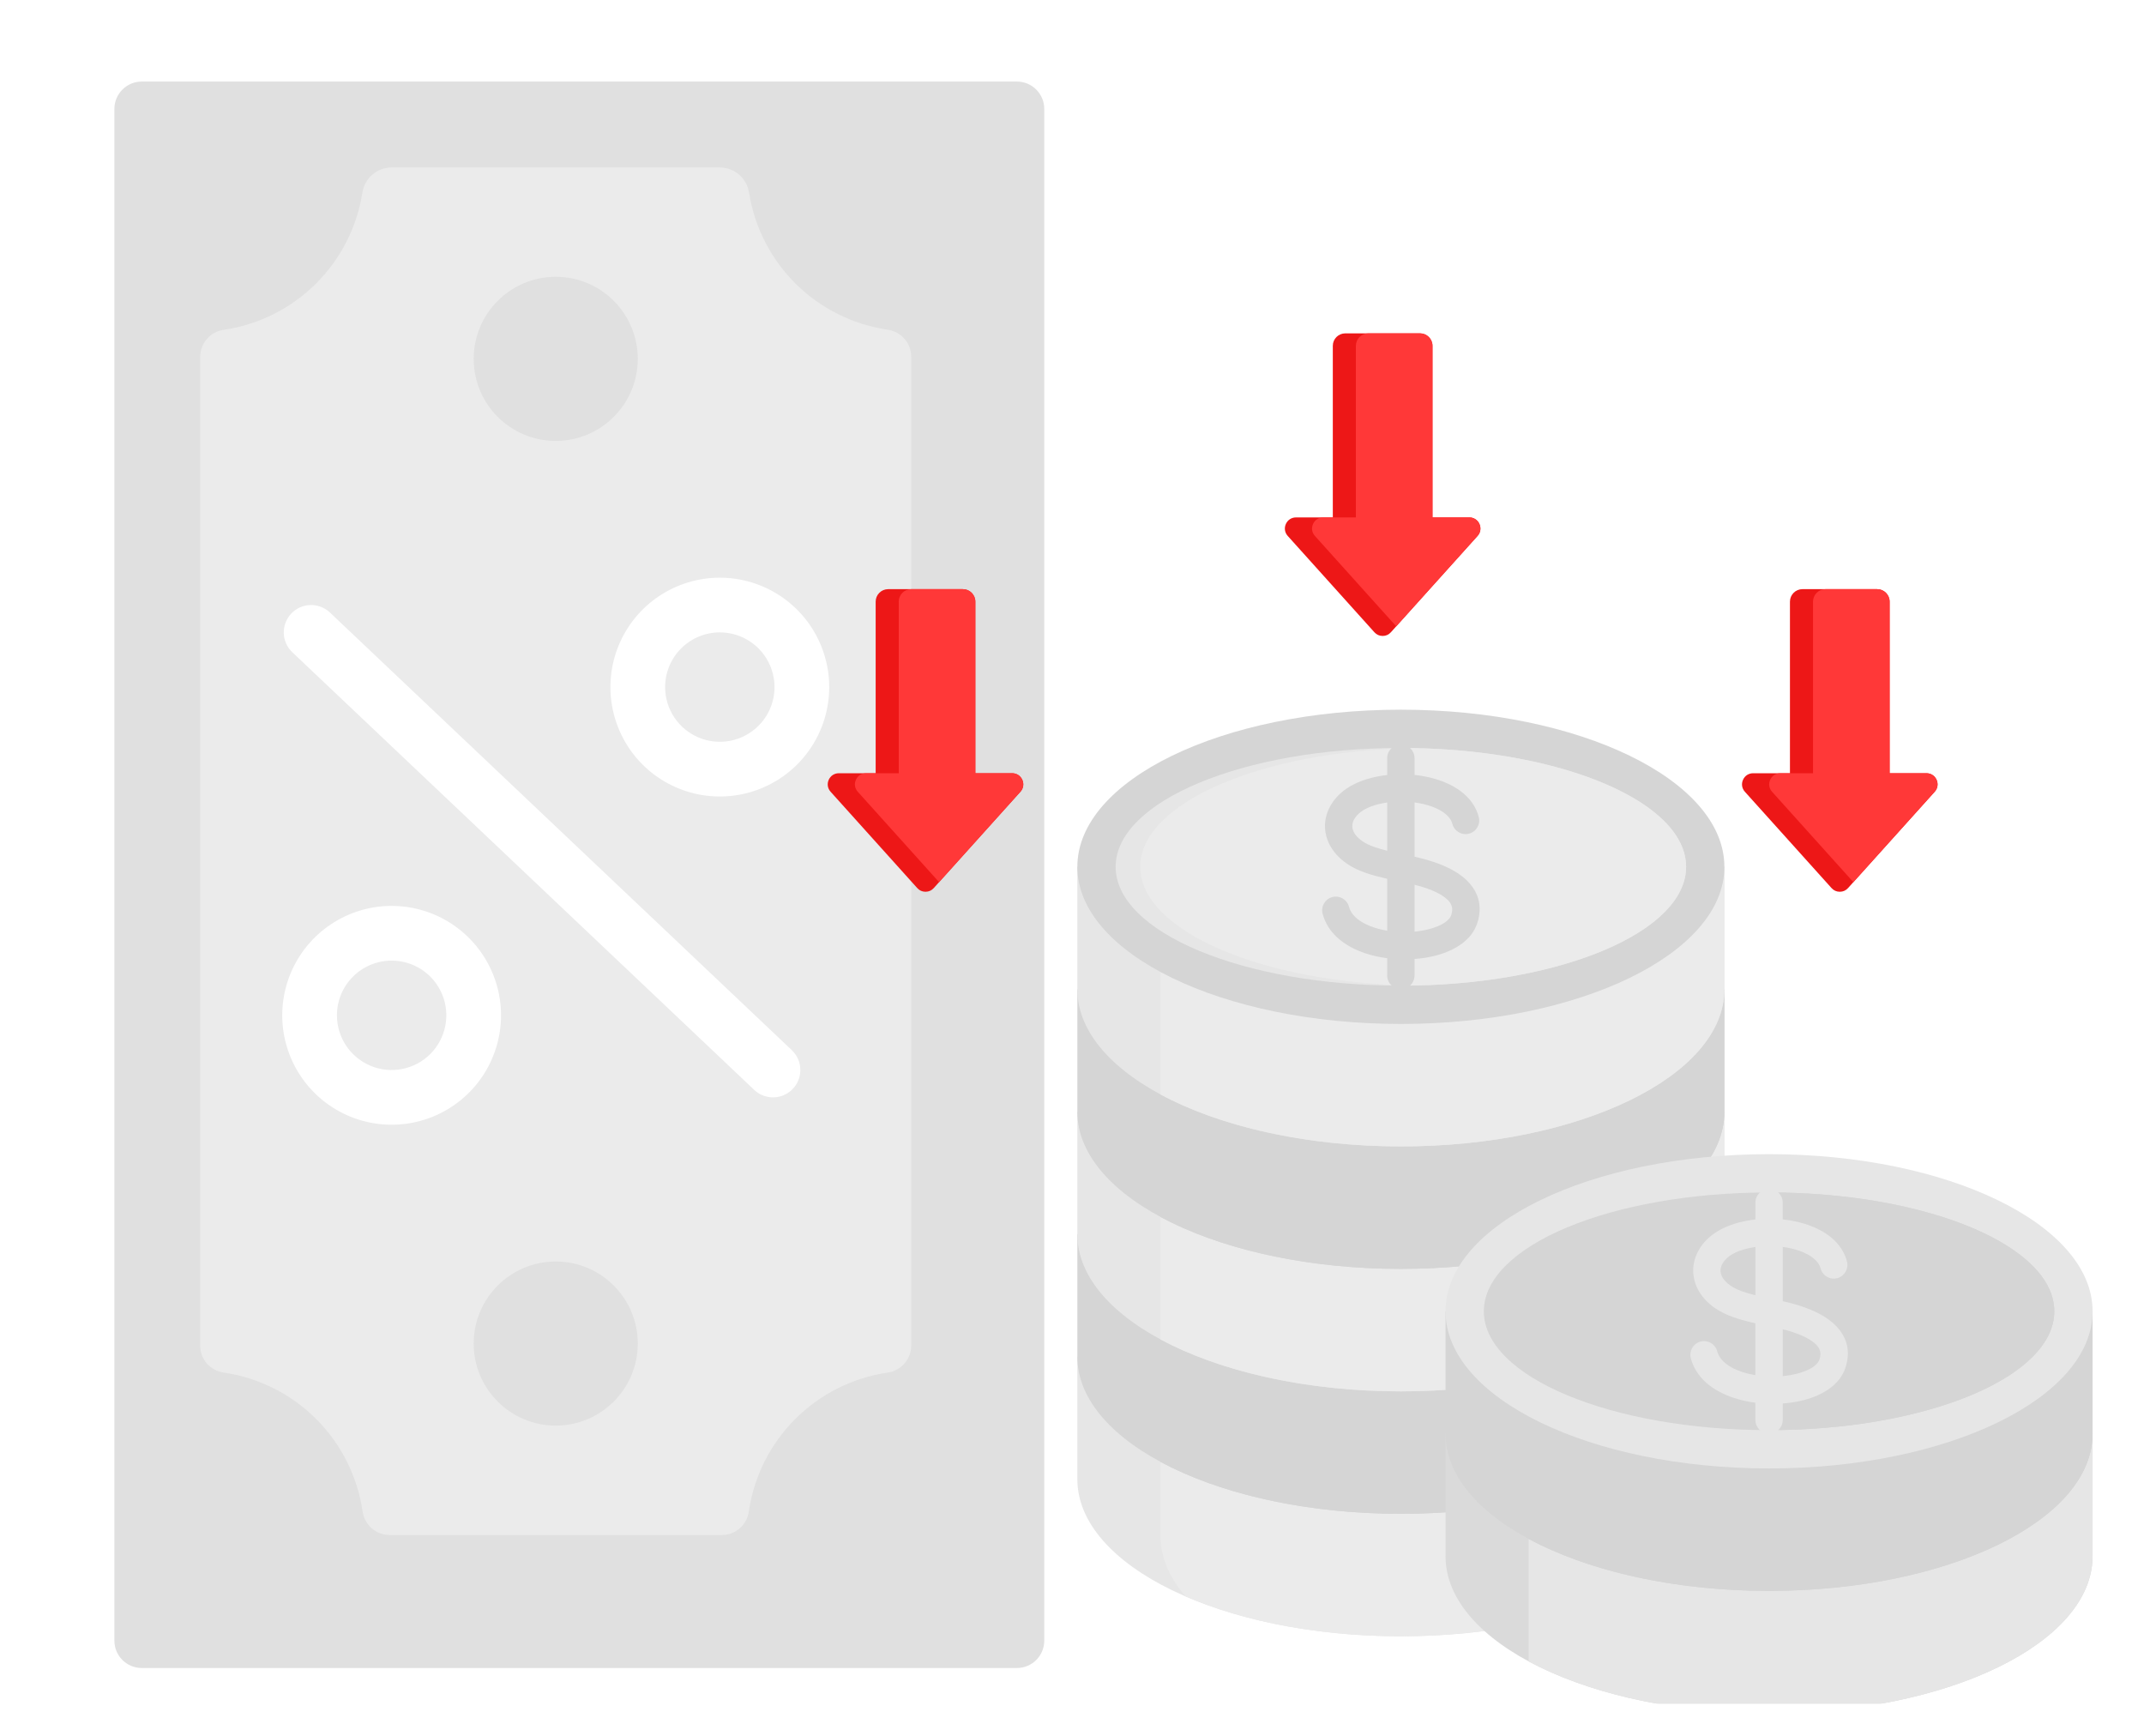 <svg width="210" height="170" viewBox="0 0 210 170" fill="none" xmlns="http://www.w3.org/2000/svg">
<g clip-path="url(#clip0_274_192)">
<g clip-path="url(#clip1_274_192)">
<g filter="url(#filter0_dd_274_192)">
<path d="M8.895 8.357L8.895 158.368C8.895 159.848 10.094 161.047 11.574 161.047H97.294C98.774 161.047 99.973 159.848 99.973 158.368L99.973 8.357C99.973 6.878 98.774 5.678 97.294 5.678H11.574C10.094 5.678 8.895 6.878 8.895 8.357Z" fill="#E0E0E0"/>
</g>
<path d="M38.36 16.394H70.505C71.204 16.399 71.877 16.654 72.403 17.113C72.928 17.572 73.272 18.205 73.372 18.896C73.913 22.282 75.522 25.407 77.962 27.816C80.403 30.225 83.549 31.792 86.942 32.289C87.58 32.378 88.164 32.694 88.588 33.178C89.012 33.661 89.247 34.282 89.251 34.925V131.79C89.247 132.433 89.012 133.054 88.588 133.538C88.164 134.022 87.58 134.337 86.942 134.426C83.513 134.928 80.337 136.524 77.887 138.976C75.437 141.427 73.843 144.604 73.342 148.034C73.255 148.669 72.941 149.252 72.458 149.674C71.975 150.097 71.356 150.33 70.714 150.332H38.151C37.508 150.328 36.887 150.092 36.403 149.668C35.919 149.244 35.604 148.66 35.515 148.023C35.013 144.593 33.417 141.418 30.965 138.968C28.514 136.517 25.337 134.924 21.907 134.423C21.271 134.335 20.687 134.021 20.265 133.537C19.842 133.053 19.609 132.432 19.609 131.79L19.609 34.936C19.613 34.293 19.849 33.672 20.273 33.188C20.697 32.704 21.281 32.389 21.918 32.3C25.311 31.803 28.457 30.236 30.898 27.827C33.339 25.418 34.947 22.293 35.489 18.906C35.586 18.212 35.929 17.577 36.457 17.115C36.984 16.654 37.66 16.398 38.36 16.394Z" fill="#EBEBEB"/>
<path d="M62.468 131.581C62.468 127.143 58.87 123.545 54.432 123.545C49.994 123.545 46.396 127.143 46.396 131.581C46.396 136.019 49.994 139.617 54.432 139.617C58.87 139.617 62.468 136.019 62.468 131.581Z" fill="#E0E0E0"/>
<path d="M62.468 35.145C62.468 30.707 58.87 27.109 54.432 27.109C49.994 27.109 46.396 30.707 46.396 35.145C46.396 39.584 49.994 43.182 54.432 43.182C58.87 43.182 62.468 39.584 62.468 35.145Z" fill="#E0E0E0"/>
<path d="M49.075 99.435C49.075 101.555 48.446 103.626 47.269 105.388C46.092 107.15 44.418 108.524 42.46 109.335C40.502 110.146 38.348 110.358 36.269 109.944C34.191 109.531 32.281 108.511 30.783 107.012C29.284 105.513 28.264 103.604 27.85 101.526C27.437 99.447 27.649 97.293 28.46 95.335C29.271 93.377 30.645 91.704 32.407 90.526C34.169 89.349 36.24 88.72 38.36 88.72C41.201 88.72 43.927 89.849 45.936 91.859C47.946 93.868 49.075 96.594 49.075 99.435ZM33.002 99.435C33.002 100.495 33.316 101.531 33.905 102.412C34.494 103.293 35.33 103.98 36.309 104.385C37.288 104.791 38.365 104.897 39.405 104.69C40.444 104.483 41.399 103.973 42.148 103.224C42.897 102.474 43.407 101.52 43.614 100.481C43.821 99.441 43.715 98.364 43.309 97.385C42.904 96.406 42.217 95.569 41.336 94.981C40.455 94.392 39.419 94.078 38.36 94.078C36.939 94.078 35.576 94.642 34.571 95.647C33.566 96.652 33.002 98.014 33.002 99.435Z" fill="white"/>
<path d="M81.22 67.291C81.22 69.41 80.592 71.482 79.414 73.244C78.237 75.006 76.564 76.379 74.606 77.19C72.648 78.001 70.493 78.213 68.415 77.8C66.336 77.386 64.427 76.366 62.928 74.868C61.43 73.369 60.409 71.46 59.996 69.381C59.583 67.303 59.795 65.148 60.606 63.19C61.417 61.232 62.79 59.559 64.552 58.382C66.314 57.204 68.386 56.576 70.505 56.576C73.347 56.576 76.072 57.705 78.082 59.714C80.091 61.724 81.22 64.449 81.22 67.291ZM65.148 67.291C65.148 68.35 65.462 69.386 66.05 70.267C66.639 71.148 67.476 71.835 68.455 72.24C69.434 72.646 70.511 72.752 71.55 72.545C72.59 72.339 73.544 71.828 74.293 71.079C75.043 70.33 75.553 69.375 75.76 68.336C75.966 67.297 75.86 66.219 75.455 65.241C75.049 64.262 74.363 63.425 73.482 62.836C72.601 62.248 71.565 61.933 70.505 61.933C69.084 61.933 67.722 62.498 66.717 63.502C65.712 64.507 65.148 65.87 65.148 67.291Z" fill="white"/>
<path d="M78.391 104.794C78.391 105.317 78.238 105.829 77.95 106.266C77.662 106.703 77.252 107.046 76.772 107.253C76.291 107.459 75.76 107.521 75.245 107.43C74.73 107.338 74.253 107.098 73.873 106.738L28.631 63.878C28.375 63.636 28.17 63.346 28.027 63.025C27.884 62.704 27.805 62.357 27.795 62.005C27.786 61.654 27.846 61.303 27.972 60.975C28.098 60.646 28.287 60.346 28.529 60.09C28.771 59.835 29.061 59.63 29.382 59.486C29.704 59.343 30.05 59.264 30.402 59.255C30.753 59.246 31.104 59.306 31.432 59.431C31.761 59.557 32.061 59.747 32.317 59.989L77.556 102.849C77.82 103.099 78.03 103.401 78.174 103.735C78.318 104.07 78.392 104.43 78.391 104.794Z" fill="white"/>
</g>
<g clip-path="url(#clip2_274_192)">
<g filter="url(#filter1_dd_274_192)">
<path fill-rule="evenodd" clip-rule="evenodd" d="M103.738 140.982V128.988H167.113V140.982C167.113 149.481 152.926 156.371 135.425 156.371C117.925 156.371 103.738 149.481 103.738 140.982Z" fill="#E6E6E6"/>
<path fill-rule="evenodd" clip-rule="evenodd" d="M111.876 128.987H167.114V140.98C167.114 149.479 152.927 156.369 135.427 156.369C127.33 156.369 119.944 154.894 114.343 152.467C112.755 150.634 111.876 148.62 111.876 146.506V128.986V128.987Z" fill="#EBEBEB"/>
<path fill-rule="evenodd" clip-rule="evenodd" d="M103.738 128.988V116.994H167.113V128.988C167.113 137.487 152.926 144.377 135.425 144.377C117.925 144.377 103.738 137.487 103.738 128.988Z" fill="#D5D5D5"/>
<path fill-rule="evenodd" clip-rule="evenodd" d="M111.876 116.994H167.114V128.988C167.114 137.487 152.927 144.377 135.427 144.377C126.078 144.377 117.677 142.411 111.876 139.284V116.994Z" fill="#D5D5D5"/>
<path fill-rule="evenodd" clip-rule="evenodd" d="M103.738 116.994V105H167.113V116.994C167.113 125.493 152.926 132.383 135.425 132.383C117.925 132.383 103.738 125.493 103.738 116.994Z" fill="#E6E6E6"/>
<path fill-rule="evenodd" clip-rule="evenodd" d="M111.876 105H167.114V116.994C167.114 125.493 152.927 132.383 135.427 132.383C126.078 132.383 117.677 130.417 111.876 127.29V105V105Z" fill="#EBEBEB"/>
<path fill-rule="evenodd" clip-rule="evenodd" d="M103.738 105V93.006H167.113V105C167.113 113.499 152.926 120.389 135.425 120.389C117.925 120.389 103.738 113.499 103.738 105Z" fill="#D5D5D5"/>
<path fill-rule="evenodd" clip-rule="evenodd" d="M111.876 93.006H167.114V105C167.114 113.499 152.927 120.389 135.427 120.389C126.078 120.389 117.677 118.422 111.876 115.295V93.006Z" fill="#D5D5D5"/>
<path fill-rule="evenodd" clip-rule="evenodd" d="M103.738 93.005V81.012H167.113V93.005C167.113 101.505 152.926 108.394 135.425 108.394C117.925 108.394 103.738 101.504 103.738 93.005Z" fill="#E6E6E6"/>
<path fill-rule="evenodd" clip-rule="evenodd" d="M111.876 81.012H167.114V93.006C167.114 101.505 152.927 108.395 135.427 108.395C126.078 108.395 117.677 106.428 111.876 103.301V81.012Z" fill="#EBEBEB"/>
<path d="M135.426 96.401C152.926 96.401 167.113 89.511 167.113 81.012C167.113 72.513 152.926 65.623 135.426 65.623C117.925 65.623 103.738 72.513 103.738 81.012C103.738 89.511 117.925 96.401 135.426 96.401Z" fill="#D5D5D5"/>
<path d="M135.426 92.65C150.855 92.65 163.363 87.439 163.363 81.012C163.363 74.584 150.855 69.373 135.426 69.373C119.997 69.373 107.489 74.584 107.489 81.012C107.489 87.439 119.997 92.65 135.426 92.65Z" fill="#E6E6E6"/>
<path fill-rule="evenodd" clip-rule="evenodd" d="M136.632 69.385C151.502 69.648 163.364 74.752 163.364 81.011C163.364 87.271 151.502 92.375 136.632 92.639C121.762 92.376 109.901 87.271 109.901 81.011C109.901 74.752 121.762 69.648 136.632 69.385Z" fill="#EBEBEB"/>
<path fill-rule="evenodd" clip-rule="evenodd" d="M143.056 76.139C143.241 76.853 142.812 77.581 142.098 77.766C141.385 77.951 140.656 77.522 140.471 76.809C140.403 76.545 140.26 76.303 140.06 76.084C139.455 75.424 138.379 74.984 137.155 74.768C137.026 74.745 136.896 74.725 136.765 74.708V80.021C136.971 80.067 137.169 80.113 137.355 80.16C137.75 80.259 138.165 80.379 138.6 80.523C139.968 80.977 141.163 81.597 141.974 82.433C142.948 83.436 143.387 84.677 143.004 86.205C142.983 86.29 142.947 86.408 142.897 86.56C142.376 88.13 140.823 89.18 138.881 89.694C138.218 89.869 137.502 89.985 136.765 90.039V91.654C136.765 92.394 136.165 92.994 135.426 92.994C134.686 92.994 134.086 92.394 134.086 91.654V89.964C133.35 89.868 132.628 89.709 131.953 89.485C129.913 88.807 128.272 87.535 127.761 85.607C127.573 84.893 127.999 84.162 128.713 83.974C129.427 83.787 130.158 84.213 130.346 84.926C130.595 85.868 131.56 86.543 132.79 86.952C133.2 87.088 133.636 87.193 134.086 87.267V82.182C132.667 81.865 131.256 81.467 130.166 80.723C129.775 80.456 129.439 80.165 129.158 79.858C128.446 79.081 128.069 78.199 128.003 77.3C127.937 76.395 128.19 75.5 128.735 74.702C128.946 74.394 129.198 74.103 129.491 73.834C130.27 73.12 131.332 72.611 132.518 72.305C133.019 72.175 133.547 72.081 134.086 72.022V70.369C134.086 69.629 134.686 69.029 135.426 69.029C136.165 69.029 136.765 69.629 136.765 70.369V72.013C137.052 72.043 137.336 72.082 137.615 72.131C139.379 72.442 141 73.154 142.027 74.274C142.515 74.807 142.872 75.428 143.056 76.139ZM134.086 74.712C133.777 74.756 133.476 74.815 133.188 74.889C132.41 75.09 131.745 75.396 131.301 75.802C131.158 75.934 131.038 76.07 130.943 76.209C130.743 76.501 130.65 76.812 130.672 77.112C130.694 77.417 130.842 77.739 131.125 78.048C131.273 78.21 131.456 78.366 131.673 78.515C132.269 78.922 133.14 79.205 134.086 79.438V74.712L134.086 74.712ZM136.765 87.36C137.266 87.312 137.75 87.229 138.201 87.109C139.312 86.815 140.159 86.34 140.364 85.723C140.372 85.699 140.387 85.642 140.409 85.556C140.536 85.049 140.387 84.634 140.059 84.296C139.568 83.79 138.746 83.382 137.763 83.056C137.474 82.96 137.138 82.865 136.765 82.77V87.36Z" fill="#D5D5D5"/>
</g>
<path fill-rule="evenodd" clip-rule="evenodd" d="M95.533 75.727V58.92C95.533 58.248 94.984 57.699 94.311 57.699H86.992C86.319 57.699 85.77 58.248 85.77 58.92V75.727H82.164C81.725 75.727 81.349 75.971 81.171 76.372C80.992 76.773 81.062 77.215 81.356 77.541L89.843 86.974C90.057 87.212 90.332 87.334 90.651 87.334C90.971 87.334 91.246 87.212 91.459 86.974L99.947 77.541C100.241 77.215 100.311 76.773 100.132 76.372C99.953 75.971 99.578 75.727 99.139 75.727H95.533Z" fill="#ED1717"/>
<path fill-rule="evenodd" clip-rule="evenodd" d="M95.532 75.727V58.92C95.532 58.248 94.983 57.699 94.311 57.699H89.251C88.579 57.699 88.03 58.248 88.03 58.92V75.727H84.825C84.386 75.727 84.011 75.971 83.832 76.372C83.653 76.773 83.723 77.215 84.017 77.541L91.981 86.393L99.946 77.541C100.24 77.215 100.31 76.773 100.131 76.372C99.952 75.971 99.577 75.727 99.138 75.727H95.531H95.532Z" fill="#FF3838"/>
<path fill-rule="evenodd" clip-rule="evenodd" d="M140.308 50.674V33.867C140.308 33.195 139.76 32.647 139.087 32.647H131.767C131.095 32.647 130.546 33.195 130.546 33.867V50.674H126.94C126.501 50.674 126.125 50.918 125.947 51.319C125.768 51.72 125.838 52.162 126.131 52.488L134.619 61.921C134.833 62.159 135.108 62.282 135.427 62.282C135.747 62.282 136.022 62.159 136.235 61.921L144.723 52.488C145.017 52.162 145.086 51.72 144.908 51.319C144.729 50.918 144.354 50.674 143.915 50.674H140.308Z" fill="#ED1717"/>
<path fill-rule="evenodd" clip-rule="evenodd" d="M140.308 50.674V33.867C140.308 33.195 139.759 32.647 139.087 32.647H134.027C133.354 32.647 132.806 33.195 132.806 33.867V50.674H129.601C129.162 50.674 128.787 50.918 128.608 51.319C128.429 51.72 128.499 52.162 128.793 52.488L136.757 61.34L144.722 52.488C145.016 52.162 145.085 51.72 144.907 51.319C144.728 50.918 144.353 50.674 143.914 50.674H140.307H140.308Z" fill="#FF3838"/>
<path fill-rule="evenodd" clip-rule="evenodd" d="M185.084 75.727V58.92C185.084 58.248 184.536 57.699 183.863 57.699H176.543C175.871 57.699 175.322 58.248 175.322 58.92V75.727H171.716C171.277 75.727 170.901 75.971 170.723 76.372C170.544 76.773 170.614 77.215 170.907 77.541L179.395 86.974C179.609 87.212 179.884 87.334 180.203 87.334C180.522 87.334 180.798 87.212 181.011 86.974L189.499 77.541C189.792 77.215 189.862 76.773 189.684 76.372C189.505 75.971 189.13 75.727 188.691 75.727H185.084Z" fill="#ED1717"/>
<path fill-rule="evenodd" clip-rule="evenodd" d="M185.084 75.727V58.92C185.084 58.248 184.535 57.699 183.862 57.699H178.803C178.13 57.699 177.582 58.248 177.582 58.92V75.727H174.377C173.938 75.727 173.563 75.971 173.384 76.372C173.205 76.773 173.275 77.215 173.569 77.541L181.533 86.393L189.498 77.541C189.791 77.215 189.861 76.773 189.683 76.372C189.504 75.971 189.129 75.727 188.69 75.727H185.083H185.084Z" fill="#FF3838"/>
<g filter="url(#filter2_dd_274_192)">
<path fill-rule="evenodd" clip-rule="evenodd" d="M139.802 148.531V136.537H203.177V148.531C203.177 157.03 188.99 163.92 171.489 163.92C153.989 163.92 139.802 157.03 139.802 148.531Z" fill="#DADADA"/>
<path fill-rule="evenodd" clip-rule="evenodd" d="M147.939 136.537H203.176V148.531C203.176 157.03 188.989 163.92 171.489 163.92C162.141 163.92 153.739 161.954 147.939 158.827V136.537V136.537Z" fill="#E6E6E6"/>
<path fill-rule="evenodd" clip-rule="evenodd" d="M139.802 136.537V124.543H203.177V136.537C203.177 145.036 188.99 151.926 171.489 151.926C153.989 151.926 139.802 145.036 139.802 136.537Z" fill="#D5D5D5"/>
<path fill-rule="evenodd" clip-rule="evenodd" d="M147.939 124.543H203.176V136.537C203.176 145.036 188.989 151.926 171.489 151.926C162.141 151.926 153.739 149.96 147.939 146.833V124.543V124.543Z" fill="#D5D5D5"/>
<path d="M171.49 139.932C188.991 139.932 203.178 133.042 203.178 124.543C203.178 116.044 188.991 109.154 171.49 109.154C153.989 109.154 139.802 116.044 139.802 124.543C139.802 133.042 153.989 139.932 171.49 139.932Z" fill="#E6E6E6"/>
<path d="M171.49 136.181C186.919 136.181 199.427 130.971 199.427 124.543C199.427 118.115 186.919 112.904 171.49 112.904C156.061 112.904 143.553 118.115 143.553 124.543C143.553 130.971 156.061 136.181 171.49 136.181Z" fill="#D5D5D5"/>
<path fill-rule="evenodd" clip-rule="evenodd" d="M172.697 112.916C187.566 113.179 199.428 118.283 199.428 124.543C199.428 130.802 187.566 135.906 172.697 136.17C157.827 135.907 145.965 130.802 145.965 124.543C145.965 118.283 157.827 113.179 172.697 112.916Z" fill="#D5D5D5"/>
<path fill-rule="evenodd" clip-rule="evenodd" d="M179.12 119.671C179.305 120.384 178.876 121.113 178.163 121.298C177.449 121.483 176.72 121.054 176.535 120.34C176.467 120.077 176.324 119.834 176.124 119.616C175.519 118.956 174.443 118.516 173.219 118.3C173.09 118.277 172.96 118.257 172.83 118.24V123.553C173.035 123.599 173.233 123.645 173.419 123.692C173.815 123.791 174.23 123.911 174.664 124.055C176.032 124.509 177.227 125.129 178.039 125.965C179.013 126.968 179.451 128.209 179.069 129.736C179.048 129.821 179.012 129.939 178.961 130.092C178.44 131.662 176.887 132.711 174.945 133.226C174.282 133.401 173.566 133.517 172.83 133.571V135.186C172.83 135.926 172.23 136.525 171.49 136.525C170.75 136.525 170.151 135.926 170.151 135.186V133.496C169.414 133.399 168.692 133.24 168.017 133.016C165.977 132.339 164.336 131.067 163.825 129.139C163.638 128.425 164.064 127.694 164.777 127.506C165.491 127.318 166.222 127.745 166.41 128.458C166.659 129.4 167.624 130.075 168.854 130.484C169.264 130.62 169.701 130.724 170.151 130.799V125.714C168.731 125.397 167.32 124.999 166.231 124.254C165.839 123.987 165.504 123.697 165.222 123.39C164.51 122.613 164.133 121.73 164.068 120.832C164.001 119.927 164.254 119.032 164.799 118.234C165.01 117.926 165.263 117.634 165.555 117.366C166.335 116.651 167.396 116.142 168.582 115.836C169.083 115.707 169.611 115.613 170.15 115.553V113.9C170.15 113.16 170.75 112.561 171.49 112.561C172.229 112.561 172.829 113.16 172.829 113.9V115.544C173.116 115.574 173.4 115.613 173.679 115.662C175.443 115.973 177.064 116.685 178.091 117.805C178.58 118.338 178.936 118.959 179.12 119.67L179.12 119.671ZM170.151 118.244C169.841 118.288 169.541 118.347 169.252 118.421C168.474 118.622 167.809 118.928 167.366 119.334C167.222 119.466 167.102 119.602 167.007 119.741C166.808 120.033 166.714 120.344 166.736 120.644C166.759 120.949 166.906 121.271 167.189 121.58C167.338 121.741 167.52 121.898 167.737 122.046C168.333 122.453 169.205 122.736 170.15 122.97V118.244L170.151 118.244ZM172.83 130.891C173.33 130.844 173.815 130.761 174.265 130.641C175.377 130.347 176.224 129.872 176.429 129.255C176.437 129.231 176.452 129.174 176.473 129.088C176.6 128.581 176.452 128.166 176.123 127.828C175.633 127.322 174.81 126.914 173.827 126.588C173.539 126.492 173.203 126.396 172.83 126.302V130.892V130.891Z" fill="#E6E6E6"/>
</g>
</g>
</g>
<defs>
<filter id="filter0_dd_274_192" x="7.324" y="4.107" width="96.667" height="160.958" filterUnits="userSpaceOnUse" color-interpolation-filters="sRGB">
<feFlood flood-opacity="0" result="BackgroundImageFix"/>
<feColorMatrix in="SourceAlpha" type="matrix" values="0 0 0 0 0 0 0 0 0 0 0 0 0 0 0 0 0 0 127 0" result="hardAlpha"/>
<feOffset dx="0.524" dy="0.524"/>
<feGaussianBlur stdDeviation="1.047"/>
<feComposite in2="hardAlpha" operator="out"/>
<feColorMatrix type="matrix" values="0 0 0 0 0 0 0 0 0 0 0 0 0 0 0 0 0 0 0.1 0"/>
<feBlend mode="normal" in2="BackgroundImageFix" result="effect1_dropShadow_274_192"/>
<feColorMatrix in="SourceAlpha" type="matrix" values="0 0 0 0 0 0 0 0 0 0 0 0 0 0 0 0 0 0 127 0" result="hardAlpha"/>
<feOffset dx="1.786" dy="1.786"/>
<feGaussianBlur stdDeviation="1.116"/>
<feComposite in2="hardAlpha" operator="out"/>
<feColorMatrix type="matrix" values="0 0 0 0 0 0 0 0 0 0 0 0 0 0 0 0 0 0 0.1 0"/>
<feBlend mode="normal" in2="effect1_dropShadow_274_192" result="effect2_dropShadow_274_192"/>
<feBlend mode="normal" in="SourceGraphic" in2="effect2_dropShadow_274_192" result="shape"/>
</filter>
<filter id="filter1_dd_274_192" x="102.398" y="64.284" width="69.627" height="96.999" filterUnits="userSpaceOnUse" color-interpolation-filters="sRGB">
<feFlood flood-opacity="0" result="BackgroundImageFix"/>
<feColorMatrix in="SourceAlpha" type="matrix" values="0 0 0 0 0 0 0 0 0 0 0 0 0 0 0 0 0 0 127 0" result="hardAlpha"/>
<feOffset dy="2.094"/>
<feGaussianBlur stdDeviation="0.223"/>
<feComposite in2="hardAlpha" operator="out"/>
<feColorMatrix type="matrix" values="0 0 0 0 0 0 0 0 0 0 0 0 0 0 0 0 0 0 0.11 0"/>
<feBlend mode="normal" in2="BackgroundImageFix" result="effect1_dropShadow_274_192"/>
<feColorMatrix in="SourceAlpha" type="matrix" values="0 0 0 0 0 0 0 0 0 0 0 0 0 0 0 0 0 0 127 0" result="hardAlpha"/>
<feOffset dx="1.786" dy="1.786"/>
<feGaussianBlur stdDeviation="1.563"/>
<feComposite in2="hardAlpha" operator="out"/>
<feColorMatrix type="matrix" values="0 0 0 0 0 0 0 0 0 0 0 0 0 0 0 0 0 0 0.05 0"/>
<feBlend mode="normal" in2="effect1_dropShadow_274_192" result="effect2_dropShadow_274_192"/>
<feBlend mode="normal" in="SourceGraphic" in2="effect2_dropShadow_274_192" result="shape"/>
</filter>
<filter id="filter2_dd_274_192" x="138.462" y="107.815" width="69.627" height="61.017" filterUnits="userSpaceOnUse" color-interpolation-filters="sRGB">
<feFlood flood-opacity="0" result="BackgroundImageFix"/>
<feColorMatrix in="SourceAlpha" type="matrix" values="0 0 0 0 0 0 0 0 0 0 0 0 0 0 0 0 0 0 127 0" result="hardAlpha"/>
<feOffset dy="2.094"/>
<feGaussianBlur stdDeviation="0.223"/>
<feComposite in2="hardAlpha" operator="out"/>
<feColorMatrix type="matrix" values="0 0 0 0 0 0 0 0 0 0 0 0 0 0 0 0 0 0 0.11 0"/>
<feBlend mode="normal" in2="BackgroundImageFix" result="effect1_dropShadow_274_192"/>
<feColorMatrix in="SourceAlpha" type="matrix" values="0 0 0 0 0 0 0 0 0 0 0 0 0 0 0 0 0 0 127 0" result="hardAlpha"/>
<feOffset dx="1.786" dy="1.786"/>
<feGaussianBlur stdDeviation="1.563"/>
<feComposite in2="hardAlpha" operator="out"/>
<feColorMatrix type="matrix" values="0 0 0 0 0 0 0 0 0 0 0 0 0 0 0 0 0 0 0.05 0"/>
<feBlend mode="normal" in2="effect1_dropShadow_274_192" result="effect2_dropShadow_274_192"/>
<feBlend mode="normal" in="SourceGraphic" in2="effect2_dropShadow_274_192" result="shape"/>
</filter>
<clipPath id="clip0_274_192">
<rect width="210" height="170" rx="8.65" fill="white"/>
</clipPath>
<clipPath id="clip1_274_192">
<rect width="160.726" height="160.726" fill="white" transform="matrix(0 -1 1 0 -25.93 163.727)"/>
</clipPath>
<clipPath id="clip2_274_192">
<rect width="137.167" height="137.167" fill="white" transform="translate(73.541 29.701)"/>
</clipPath>
</defs>
</svg>
